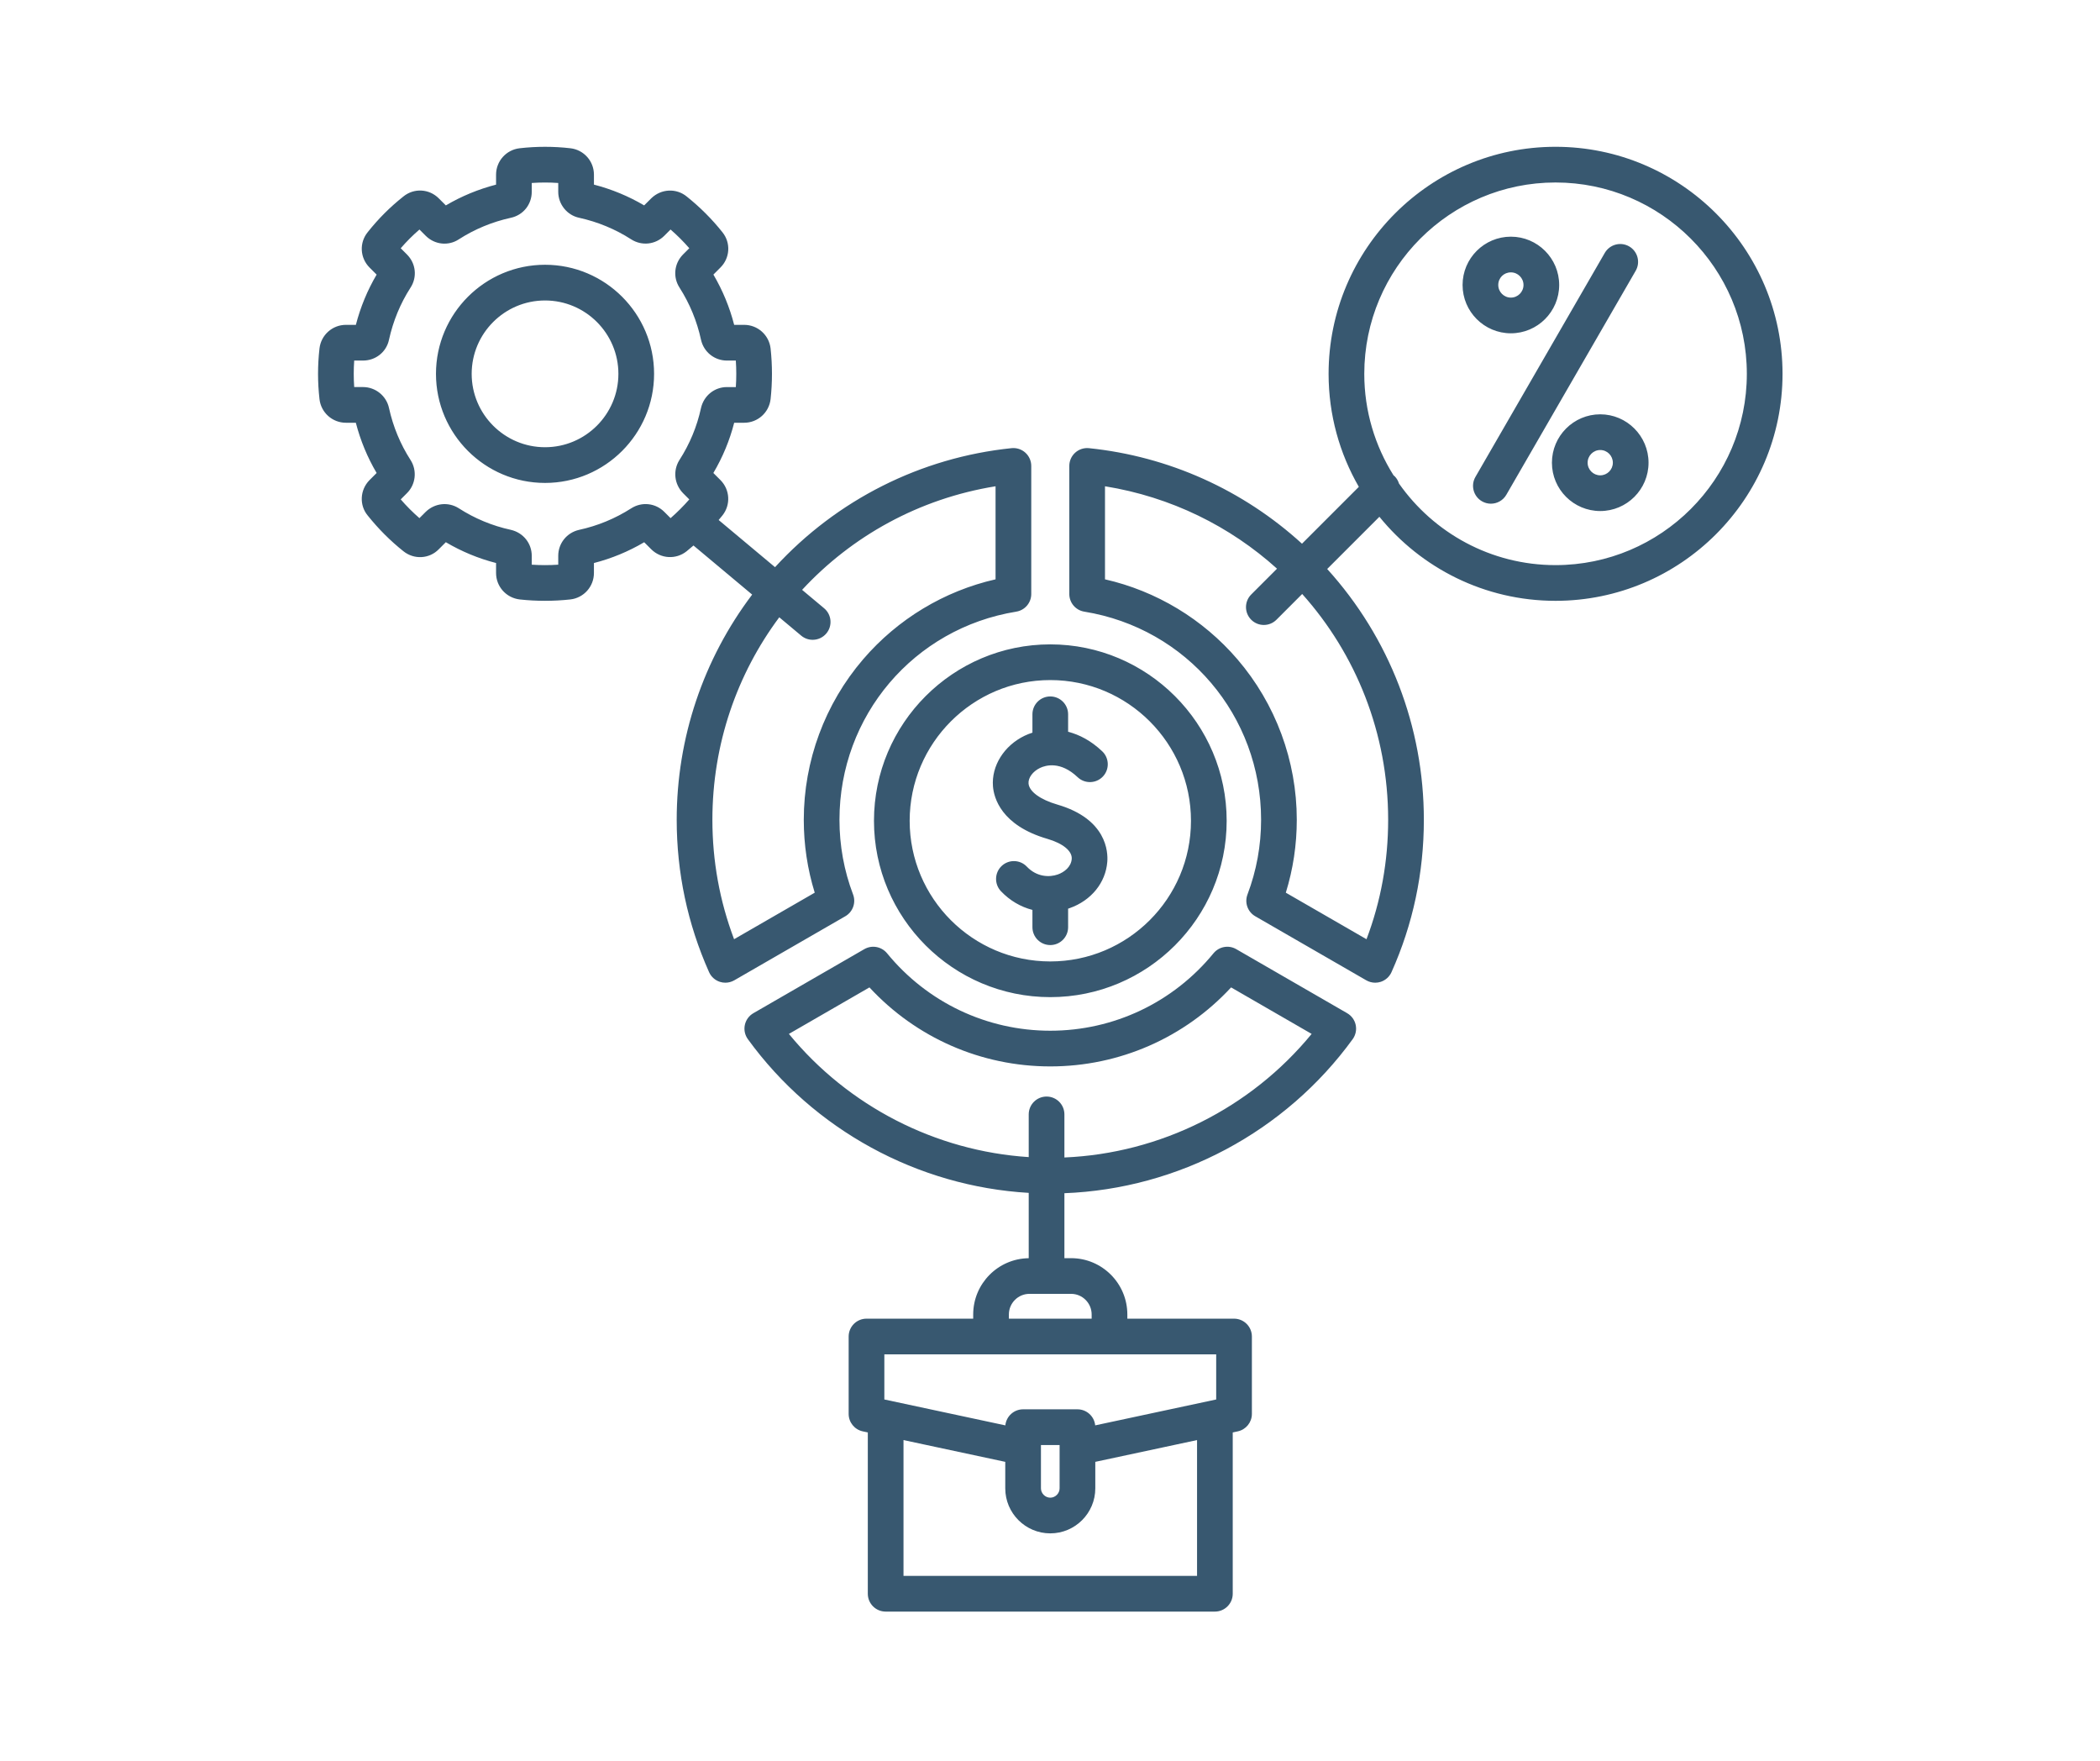 <svg xmlns="http://www.w3.org/2000/svg" xmlns:xlink="http://www.w3.org/1999/xlink" width="940" zoomAndPan="magnify" viewBox="0 0 705 591" height="788" preserveAspectRatio="xMidYMid meet" version="1.0"><defs><clipPath id="de3b58acc1"><path d="M 106.574 49.074 L 598.488 49.074 L 598.488 540.992 L 106.574 540.992 Z M 106.574 49.074" clip-rule="nonzero"></path></clipPath></defs><g clip-path="url(#de3b58acc1)"><path fill="#385870" d="M 286.387 300.223 C 283.355 292.23 281.82 283.797 281.82 275.156 C 281.82 240.254 306.781 210.871 341.172 205.297 C 344.074 204.824 346.207 202.32 346.207 199.383 L 346.207 156.383 C 346.207 154.688 345.488 153.07 344.23 151.938 C 342.973 150.801 341.289 150.25 339.602 150.422 C 309.145 153.551 280.969 167.734 260.188 190.371 L 241.262 174.539 C 241.688 174.039 242.105 173.535 242.512 173.027 C 245.371 169.477 245.086 164.359 241.855 161.125 L 239.484 158.758 C 242.621 153.453 244.969 147.789 246.477 141.895 L 249.828 141.895 C 254.371 141.895 258.188 138.488 258.699 133.949 C 259.312 128.336 259.312 122.629 258.695 116.945 C 258.176 112.438 254.363 109.035 249.828 109.035 L 246.469 109.035 C 244.949 103.113 242.609 97.453 239.5 92.16 L 241.797 89.859 C 245.094 86.648 245.402 81.52 242.543 77.969 C 240.828 75.801 238.91 73.652 236.844 71.586 C 234.914 69.66 232.789 67.758 230.594 66 C 227.09 63.094 221.969 63.312 218.625 66.574 L 216.254 68.941 C 211.023 65.855 205.383 63.52 199.395 61.965 L 199.395 58.629 C 199.395 54.082 195.988 50.27 191.48 49.762 C 185.844 49.113 180.117 49.113 174.445 49.762 C 169.938 50.281 166.535 54.094 166.535 58.629 L 166.535 61.969 C 160.574 63.516 154.93 65.848 149.676 68.945 L 147.301 66.574 C 144.059 63.328 138.969 63.066 135.426 65.945 C 133.184 67.723 131.051 69.621 129.086 71.586 C 127.117 73.555 125.223 75.684 123.445 77.926 C 120.562 81.465 120.828 86.559 124.07 89.805 L 126.441 92.172 C 123.363 97.395 121.027 103.035 119.469 109.035 L 116.125 109.035 C 111.594 109.035 107.777 112.438 107.258 116.953 C 106.609 122.617 106.613 128.344 107.258 133.973 C 107.77 138.488 111.582 141.895 116.129 141.895 L 119.457 141.895 C 121.004 147.859 123.344 153.512 126.441 158.758 L 124.016 161.184 C 120.812 164.469 120.59 169.594 123.438 173.023 C 125.258 175.289 127.156 177.414 129.086 179.344 C 131.152 181.41 133.301 183.328 135.43 185.016 C 139.02 187.906 144.148 187.598 147.301 184.355 L 149.672 181.988 C 154.961 185.113 160.625 187.457 166.535 188.973 L 166.535 192.328 C 166.535 196.863 169.934 200.676 174.484 201.203 C 177.301 201.508 180.133 201.66 182.965 201.66 C 185.801 201.66 188.648 201.508 191.469 201.199 C 195.988 200.688 199.391 196.875 199.391 192.328 L 199.391 188.977 C 205.301 187.461 210.957 185.125 216.266 182 L 218.625 184.355 C 221.855 187.59 226.973 187.871 230.52 185.02 C 231.293 184.398 232.055 183.75 232.812 183.094 L 252.512 199.574 C 236.105 221.262 227.18 247.703 227.18 275.156 C 227.18 292.918 230.832 310.121 238.039 326.285 C 238.727 327.836 240.043 329.02 241.66 329.547 C 242.262 329.742 242.887 329.84 243.512 329.84 C 244.551 329.84 245.582 329.566 246.504 329.039 L 283.781 307.539 C 286.324 306.07 287.43 302.973 286.391 300.223 Z M 225.121 173.91 L 223.016 171.805 C 220.031 168.824 215.453 168.34 211.902 170.625 C 206.504 174.07 200.637 176.496 194.383 177.852 C 190.277 178.793 187.41 182.371 187.41 186.551 L 187.41 189.535 C 184.449 189.734 181.473 189.734 178.516 189.535 L 178.516 186.551 C 178.516 182.367 175.656 178.789 171.496 177.836 C 165.273 176.488 159.398 174.055 154.008 170.59 C 150.5 168.363 145.961 168.84 142.906 171.809 L 140.805 173.91 C 139.707 172.953 138.621 171.938 137.559 170.875 C 136.543 169.859 135.535 168.777 134.527 167.617 L 136.559 165.586 C 139.578 162.656 140.109 157.949 137.82 154.391 C 134.406 149.082 131.973 143.211 130.605 137.008 C 129.75 132.898 126.078 129.914 121.879 129.914 L 118.91 129.914 C 118.703 126.961 118.703 123.984 118.91 121.02 L 121.879 121.02 C 126.148 121.02 129.738 118.117 130.59 114.027 C 131.98 107.727 134.414 101.844 137.785 96.602 C 140.129 93.043 139.652 88.441 136.621 85.414 L 134.531 83.324 C 135.512 82.188 136.523 81.098 137.559 80.062 C 138.59 79.031 139.68 78.02 140.816 77.039 L 142.906 79.129 C 145.934 82.156 150.535 82.637 154.039 80.328 C 159.34 76.918 165.219 74.484 171.453 73.109 C 175.613 72.242 178.516 68.656 178.516 64.383 L 178.516 61.418 C 181.48 61.211 184.453 61.207 187.41 61.418 L 187.41 64.383 C 187.41 68.586 190.391 72.254 194.43 73.094 C 200.707 74.48 206.578 76.914 211.887 80.328 C 215.445 82.617 220.023 82.125 223.02 79.129 L 225.113 77.035 C 226.262 78.031 227.352 79.047 228.371 80.066 C 229.43 81.129 230.445 82.211 231.406 83.312 L 229.242 85.477 C 226.309 88.496 225.855 93.043 228.137 96.551 C 231.57 101.934 233.988 107.805 235.348 114.078 C 236.285 118.168 239.863 121.023 244.051 121.023 L 247.027 121.023 C 247.23 123.992 247.23 126.969 247.031 129.918 L 244.047 129.918 C 239.867 129.918 236.289 132.785 235.332 136.965 C 233.988 143.16 231.559 149.023 228.102 154.395 C 228.086 154.422 228.066 154.453 228.047 154.48 C 225.879 157.992 226.367 162.508 229.301 165.523 L 231.406 167.629 C 230.438 168.734 229.422 169.82 228.367 170.875 C 227.312 171.93 226.227 172.945 225.121 173.914 Z M 246.441 315.242 C 241.605 302.441 239.16 288.988 239.16 275.156 C 239.16 249.727 247.457 226.172 261.613 207.191 L 268.98 213.355 C 270.102 214.293 271.465 214.75 272.824 214.75 C 274.535 214.75 276.234 214.02 277.422 212.605 C 279.543 210.066 279.207 206.289 276.668 204.164 L 269.277 197.98 C 285.961 179.961 308.516 167.363 334.223 163.215 L 334.223 194.449 C 317.016 198.359 301.387 207.758 289.785 221.27 C 276.922 236.246 269.84 255.387 269.84 275.156 C 269.84 283.527 271.074 291.734 273.516 299.625 Z M 452.266 340.074 L 415.016 318.574 C 412.473 317.105 409.246 317.699 407.387 319.969 C 393.863 336.484 373.891 345.957 352.594 345.957 C 331.293 345.957 311.324 336.484 297.801 319.969 C 295.941 317.699 292.711 317.109 290.168 318.574 L 252.918 340.074 C 251.449 340.926 250.41 342.355 250.055 344.016 C 249.699 345.676 250.07 347.41 251.066 348.785 C 273.199 379.266 308.035 398.203 345.355 400.383 L 345.355 422.309 C 335.055 422.441 326.715 430.859 326.715 441.207 L 326.715 442.605 L 290.898 442.605 C 287.59 442.605 284.906 445.289 284.906 448.598 L 284.906 474.574 C 284.906 477.398 286.883 479.84 289.645 480.43 L 291.336 480.793 L 291.336 534.934 C 291.336 538.246 294.02 540.926 297.328 540.926 L 407.855 540.926 C 411.164 540.926 413.848 538.242 413.848 534.934 L 413.848 480.793 L 415.539 480.43 C 418.301 479.84 420.277 477.398 420.277 474.574 L 420.277 448.598 C 420.277 445.289 417.594 442.605 414.285 442.605 L 378.465 442.605 L 378.465 441.207 C 378.465 430.777 369.996 422.297 359.586 422.297 L 357.336 422.297 L 357.336 400.496 C 395.59 399.031 431.492 379.941 454.117 348.785 C 455.113 347.41 455.48 345.68 455.129 344.016 C 454.773 342.355 453.734 340.922 452.262 340.074 Z M 401.867 528.945 L 303.32 528.945 L 303.32 483.355 L 337.48 490.664 L 337.48 499.555 C 337.48 507.891 344.262 514.668 352.594 514.668 C 360.926 514.668 367.707 507.891 367.707 499.555 L 367.707 490.664 L 401.867 483.355 Z M 355.723 485.836 C 355.723 485.852 355.723 485.867 355.723 485.887 L 355.723 499.555 C 355.723 501.254 354.289 502.688 352.594 502.688 C 350.895 502.688 349.461 501.254 349.461 499.555 L 349.461 485.887 C 349.461 485.867 349.461 485.852 349.461 485.836 L 349.461 485.012 L 355.723 485.012 Z M 408.297 469.727 L 367.672 478.418 C 367.371 475.391 364.816 473.031 361.711 473.031 L 343.469 473.031 C 340.363 473.031 337.812 475.391 337.508 478.418 L 296.887 469.727 L 296.887 454.59 L 408.293 454.59 L 408.293 469.727 Z M 366.484 441.203 L 366.484 442.605 L 338.695 442.605 L 338.695 441.203 C 338.695 437.387 341.793 434.277 345.594 434.277 L 359.59 434.277 C 363.391 434.277 366.484 437.387 366.484 441.203 Z M 357.336 388.504 L 357.336 374.043 C 357.336 370.734 354.656 368.051 351.348 368.051 C 348.039 368.051 345.355 370.734 345.355 374.043 L 345.355 388.375 C 314.074 386.352 284.777 371.32 264.844 347.027 L 291.887 331.418 C 307.547 348.332 329.398 357.938 352.594 357.938 C 375.789 357.938 397.637 348.332 413.297 331.418 L 440.34 347.027 C 419.879 371.965 389.547 387.141 357.336 388.504 Z M 293.406 275.496 C 293.406 308.133 319.957 334.684 352.594 334.684 C 385.23 334.684 411.809 308.133 411.809 275.496 C 411.809 242.859 385.242 216.281 352.594 216.281 C 319.941 216.281 293.406 242.844 293.406 275.496 Z M 352.594 228.262 C 378.637 228.262 399.828 249.449 399.828 275.496 C 399.828 301.543 378.637 322.703 352.594 322.703 C 326.547 322.703 305.387 301.527 305.387 275.496 C 305.387 249.465 326.562 228.262 352.594 228.262 Z M 333.355 263.969 C 332.793 257.105 337.059 250.266 343.973 246.949 C 344.793 246.555 345.676 246.207 346.602 245.914 L 346.602 239.75 C 346.602 236.441 349.285 233.758 352.594 233.758 C 355.902 233.758 358.582 236.441 358.582 239.75 L 358.582 245.617 C 362.371 246.586 366.293 248.633 370.027 252.168 C 372.43 254.445 372.527 258.238 370.254 260.641 C 367.977 263.039 364.188 263.141 361.785 260.867 C 355.988 255.371 351.02 256.859 349.152 257.754 C 346.723 258.918 345.137 261.07 345.297 262.988 C 345.516 265.676 349.227 268.383 354.973 270.055 C 371.57 274.891 372 285.98 371.734 289.262 C 371.184 296.281 366.355 302.238 359.129 304.801 C 358.949 304.867 358.766 304.93 358.582 304.988 L 358.582 311.215 C 358.582 314.527 355.902 317.207 352.594 317.207 C 349.285 317.207 346.602 314.523 346.602 311.215 L 346.602 305.406 C 342.684 304.406 339.027 302.281 336.039 299.141 C 333.762 296.742 333.859 292.949 336.258 290.672 C 338.656 288.391 342.449 288.488 344.727 290.887 C 348.035 294.367 352.266 294.523 355.129 293.508 C 357.246 292.758 359.582 291 359.793 288.312 C 360.004 285.672 356.875 283.09 351.625 281.559 C 336.07 277.035 333.668 267.75 333.355 263.969 Z M 522.211 49.27 C 480.203 49.27 446.027 83.457 446.027 125.48 C 446.027 139.285 449.734 152.23 456.18 163.406 L 437.098 182.492 C 417.328 164.449 392.336 153.172 365.582 150.426 C 363.898 150.254 362.215 150.801 360.957 151.938 C 359.699 153.074 358.98 154.691 358.98 156.387 L 358.98 199.383 C 358.98 202.324 361.113 204.828 364.012 205.297 C 398.406 210.875 423.367 240.254 423.367 275.156 C 423.367 283.797 421.828 292.234 418.797 300.227 C 417.758 302.973 418.863 306.074 421.406 307.539 L 458.684 329.039 C 459.605 329.57 460.637 329.84 461.68 329.84 C 462.297 329.84 462.922 329.746 463.523 329.551 C 465.133 329.027 466.449 327.848 467.145 326.301 C 474.352 310.227 478.008 293.02 478.008 275.156 C 478.008 243.961 466.484 214.07 445.559 190.977 L 463.082 173.453 C 477.062 190.648 498.371 201.664 522.211 201.664 C 564.234 201.664 598.422 167.488 598.422 125.48 C 598.422 83.477 564.234 49.27 522.211 49.27 Z M 466.023 275.156 C 466.023 289.059 463.582 302.516 458.754 315.246 L 431.668 299.625 C 434.113 291.734 435.348 283.527 435.348 275.156 C 435.348 255.387 428.262 236.246 415.402 221.27 C 403.801 207.758 388.168 198.359 370.961 194.449 L 370.961 163.215 C 393.141 166.793 412.973 176.66 428.715 190.875 L 420.051 199.539 C 417.711 201.879 417.711 205.672 420.051 208.012 C 421.219 209.18 422.754 209.766 424.285 209.766 C 425.82 209.766 427.352 209.18 428.523 208.012 L 437.164 199.367 C 455.191 219.5 466.023 246.105 466.023 275.156 Z M 522.211 189.68 C 500.5 189.68 481.285 178.84 469.66 162.297 C 469.379 161.402 468.914 160.559 468.207 159.852 C 468.09 159.734 467.953 159.648 467.828 159.543 C 461.617 149.66 458.008 137.988 458.008 125.48 C 458.008 90.062 486.809 61.25 522.211 61.25 C 557.609 61.25 586.438 90.062 586.438 125.48 C 586.438 160.895 557.625 189.68 522.211 189.68 Z M 549.125 90.887 L 505.699 166.066 C 504.59 167.988 502.578 169.062 500.508 169.062 C 499.488 169.062 498.457 168.801 497.516 168.258 C 494.648 166.602 493.668 162.938 495.324 160.074 L 538.746 84.895 C 540.402 82.031 544.066 81.051 546.934 82.703 C 549.797 84.359 550.777 88.023 549.125 90.887 Z M 507.223 111.871 C 516.168 111.871 523.441 104.594 523.441 95.652 C 523.441 86.711 516.168 79.438 507.223 79.438 C 498.281 79.438 491.008 86.711 491.008 95.652 C 491.008 104.594 498.281 111.871 507.223 111.871 Z M 507.223 91.418 C 509.559 91.418 511.461 93.32 511.461 95.652 C 511.461 97.988 509.559 99.891 507.223 99.891 C 504.891 99.891 502.988 97.988 502.988 95.652 C 502.988 93.281 504.848 91.418 507.223 91.418 Z M 537.223 139.062 C 528.281 139.062 521.004 146.352 521.004 155.309 C 521.004 164.266 528.281 171.527 537.223 171.527 C 546.164 171.527 553.438 164.25 553.438 155.309 C 553.438 146.367 546.164 139.062 537.223 139.062 Z M 537.223 159.543 C 534.887 159.543 532.988 157.645 532.988 155.309 C 532.988 152.957 534.887 151.047 537.223 151.047 C 539.559 151.047 541.457 152.957 541.457 155.309 C 541.457 157.645 539.559 159.543 537.223 159.543 Z M 182.977 88.867 C 162.789 88.867 146.363 105.293 146.363 125.48 C 146.363 145.668 162.789 162.094 182.977 162.094 C 203.164 162.094 219.586 145.668 219.586 125.48 C 219.586 105.293 203.164 88.867 182.977 88.867 Z M 182.977 150.109 C 169.395 150.109 158.348 139.062 158.348 125.48 C 158.348 111.898 169.395 100.852 182.977 100.852 C 196.555 100.852 207.605 111.898 207.605 125.48 C 207.605 139.062 196.555 150.109 182.977 150.109 Z M 182.977 150.109" fill-opacity="1" fill-rule="nonzero"></path></g></svg>